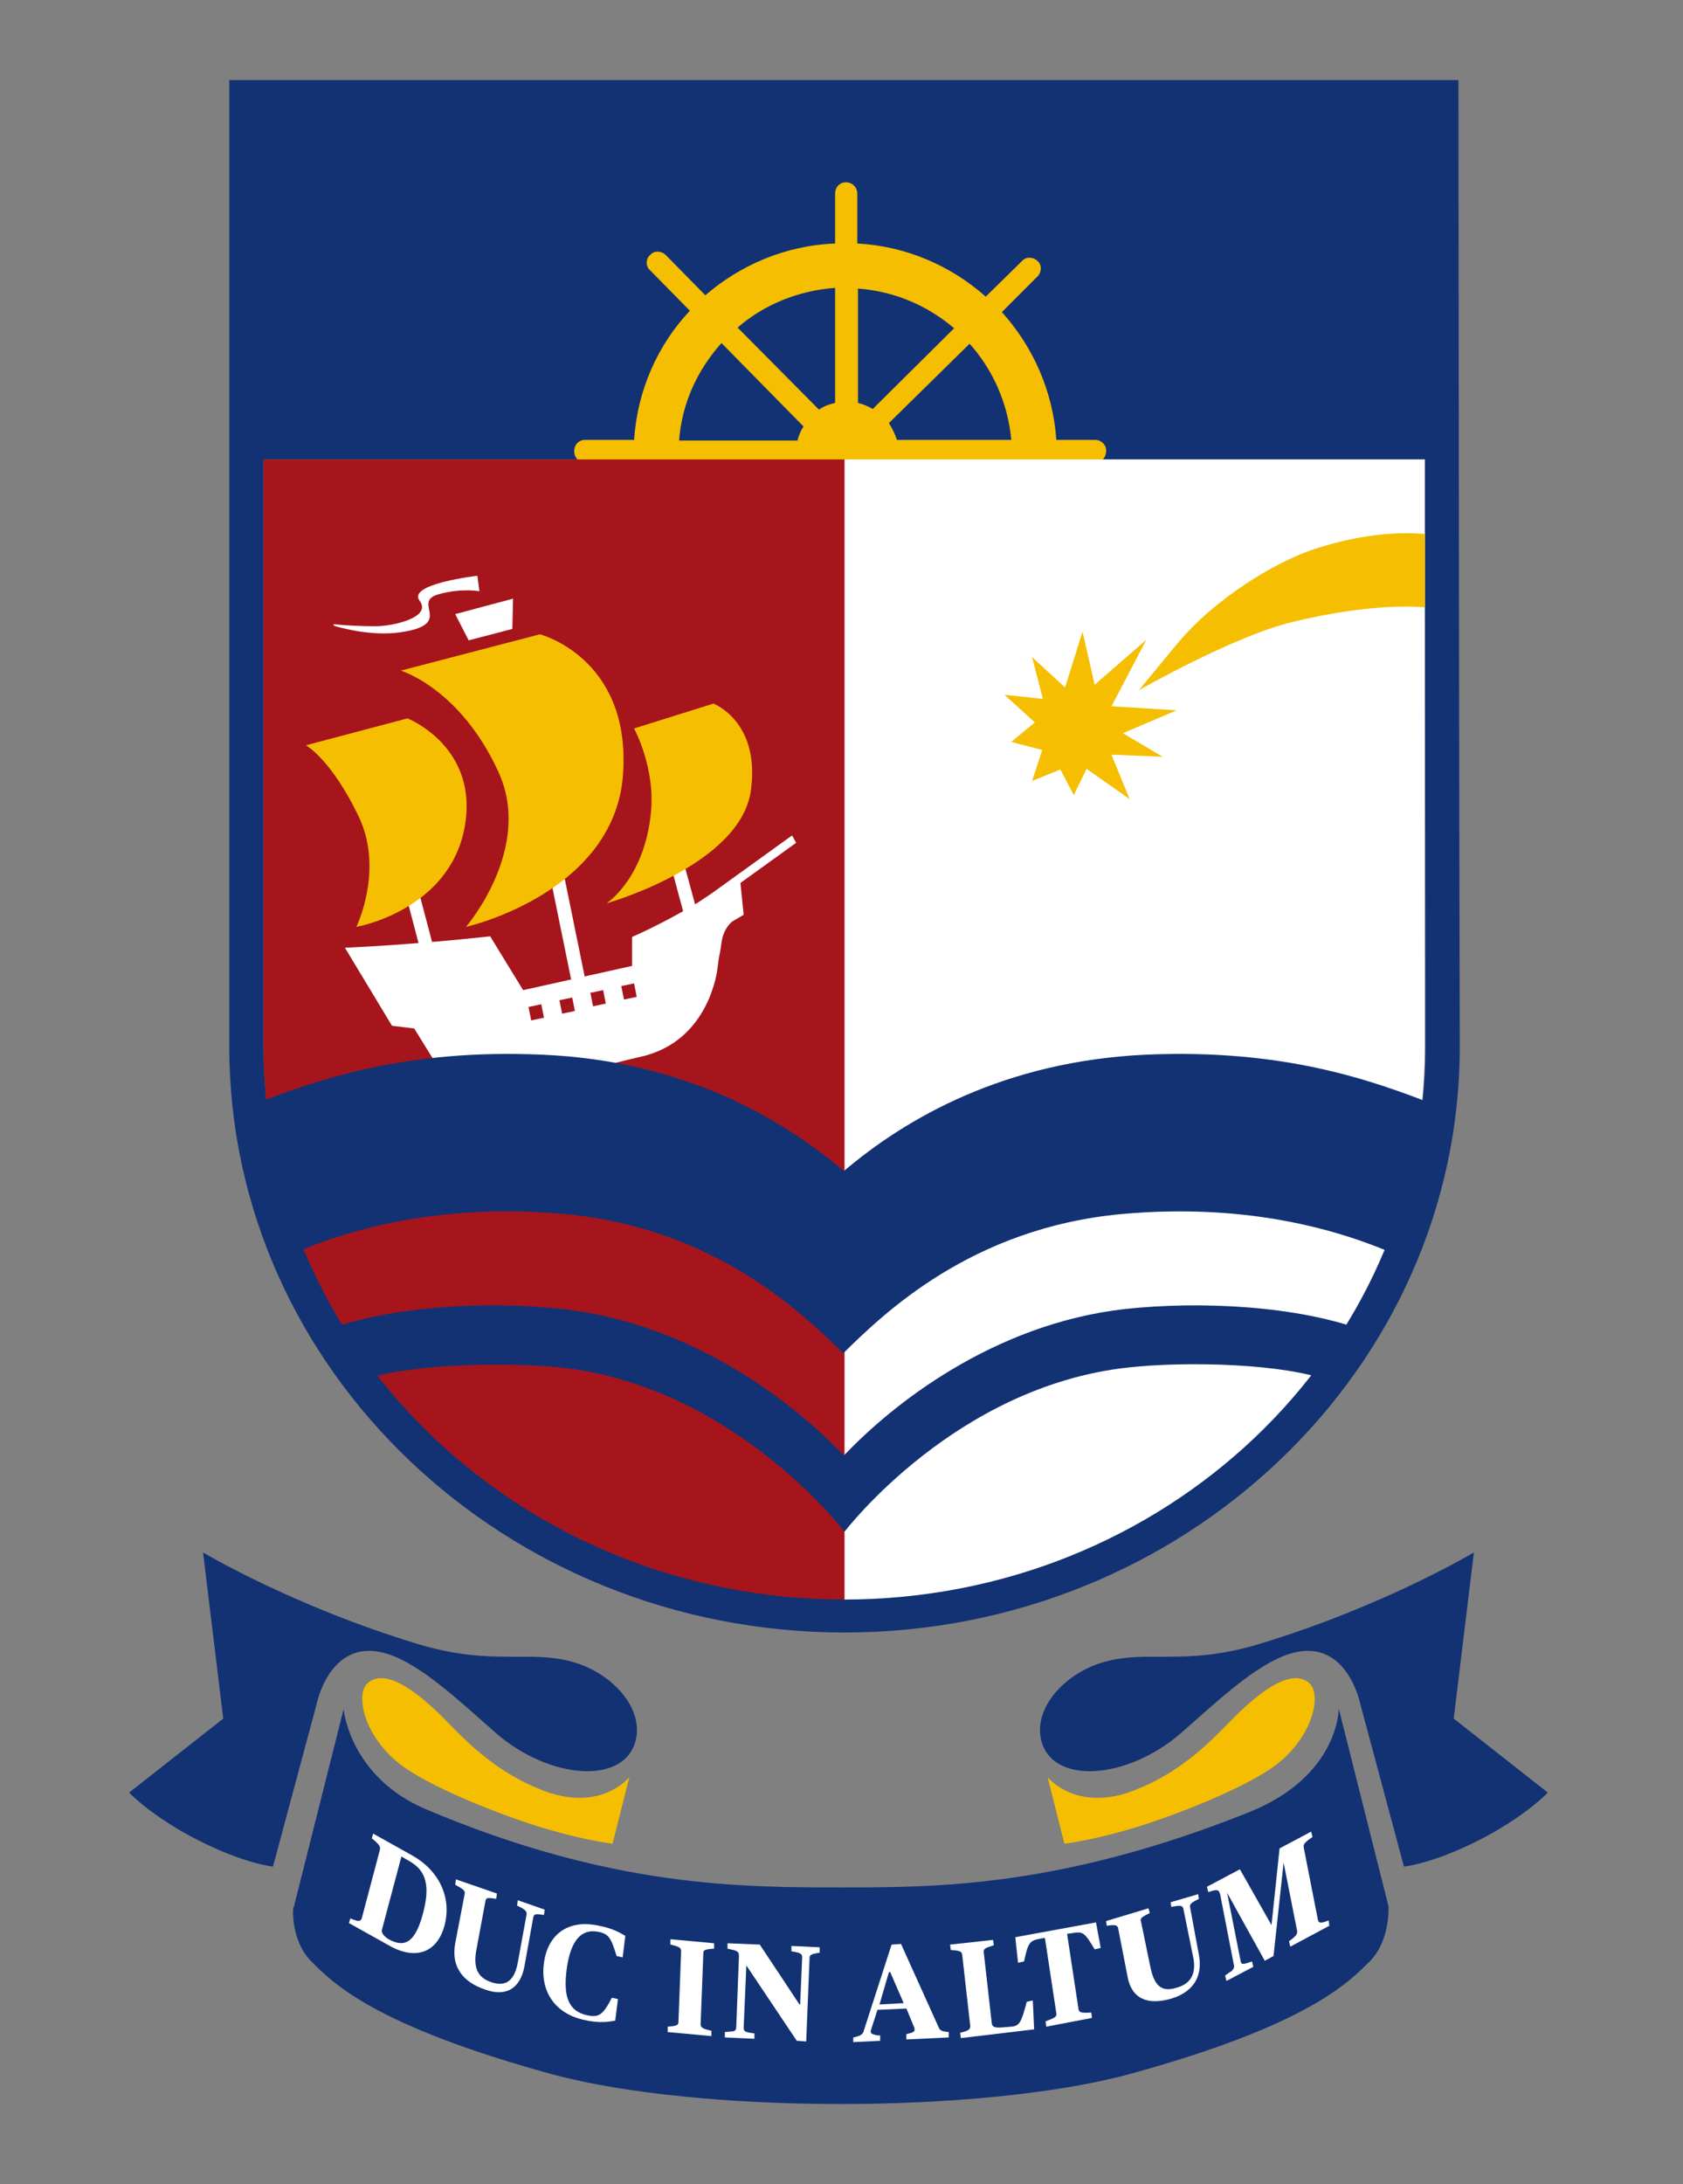 <?xml version="1.0" encoding="utf-8"?>
<!-- Generator: Adobe Illustrator 26.0.3, SVG Export Plug-In . SVG Version: 6.00 Build 0)  -->
<svg version="1.1" id="Layer_1" xmlns="http://www.w3.org/2000/svg" xmlns:xlink="http://www.w3.org/1999/xlink" x="0px" y="0px"
	 viewBox="0 0 250.3 324.7" style="enable-background:new 0 0 250.3 324.7;" xml:space="preserve">
<rect x="0" y="0" width="250.3" height="324.7" fill="#808080" stroke="none"/>
<style type="text/css">
	.st0{fill:#123274;}
	.st1{fill:#F5BE00;}
	.st2{fill:#FFFFFF;}
	.st3{fill:#A6151C;}
	.st4{fill:none;}
</style>
<g>
	<g>
		<g>
			<path class="st0" d="M216.9,11.9H34.1c0,0,0,113.6,0,143.7c0,48,41,87.1,91.5,87.1c50.4,0,91.5-39.1,91.5-87.1
				C217,125.6,216.9,11.9,216.9,11.9z M125.6,237.6c-47.7,0-86.4-36.8-86.4-82c0-15.7,0-54.1,0-87.3h172.7c0,33.2,0.1,71.6,0.1,87.3
				C212,200.9,173.2,237.6,125.6,237.6z"/>
			<path class="st1" d="M162.9,65.4h-5.8c-0.5-7.3-3.5-13.9-8.1-19l5.3-5.3c0.6-0.6,0.7-1.7,0-2.3c-0.6-0.6-1.7-0.7-2.3,0l-5.4,5.3
				c-5.2-4.6-11.8-7.5-19.1-7.9v-7.4c0-0.9-0.7-1.7-1.7-1.7c-0.9,0-1.6,0.7-1.6,1.7v7.4c-7.4,0.3-14.1,3.2-19.3,7.7l-5.9-6
				c-0.6-0.6-1.7-0.7-2.3,0c-0.7,0.6-0.7,1.7,0,2.3l5.9,6c-4.8,5.1-7.8,11.8-8.3,19.2H87c-0.9,0-1.6,0.7-1.6,1.7
				c0,0.9,0.7,1.7,1.6,1.7h7.2c0.3,7.5,3.1,14.3,7.7,19.5l-5.2,5.1c-0.7,0.6-0.7,1.7,0,2.3c0.6,0.6,1.7,0.7,2.3,0l5.2-5.1
				c5.3,5,12.3,8.1,20,8.5v6.3c0,0.9,0.7,1.7,1.6,1.7c0.9,0,1.7-0.7,1.7-1.7v-6.3c7.4-0.4,14.1-3.4,19.3-8.1l5.2,5.3
				c0.6,0.6,1.7,0.6,2.3,0s0.7-1.7,0-2.3l-5.2-5.3c4.8-5.3,7.8-12.3,8-19.9h5.7c0.9,0,1.7-0.7,1.7-1.7
				C164.6,66.2,163.8,65.4,162.9,65.4z M150.4,65.4h-17c-0.3-0.9-0.7-1.7-1.2-2.5l12-11.8C147.7,55,149.9,60,150.4,65.4z
				 M141.9,48.8l-12.1,12c-0.7-0.4-1.4-0.7-2.2-0.9v-17C133,43.3,137.9,45.4,141.9,48.8z M124.2,42.8v17.1c-0.9,0.2-1.7,0.5-2.4,1
				l-12.1-12.2C113.6,45.3,118.7,43.2,124.2,42.8z M107.3,51l12.2,12.4c-0.4,0.6-0.7,1.3-0.9,2.1H101
				C101.4,59.9,103.8,54.9,107.3,51z M100.9,68.7h17.5c0.1,0.9,0.4,1.7,0.8,2.4l-12.6,12.4C103.2,79.5,101.1,74.4,100.9,68.7z
				 M108.9,85.9l12.4-12.2c0.8,0.6,1.8,1.1,2.9,1.4v17.4C118.3,92.1,113,89.7,108.9,85.9z M127.5,92.4V75.1c0.9-0.2,1.8-0.5,2.6-1
				l12,12.2C138.1,89.7,133.1,92,127.5,92.4z M144.4,83.9l-12-12.1c0.6-0.9,1-1.9,1.2-3h16.9C150.2,74.5,148,79.8,144.4,83.9z"/>
			<path class="st2" d="M125.5,68.3h86.4c0,38.4,0,71.8,0,87.5c0,45.2-38.7,82-86.4,82L125.5,68.3L125.5,68.3z"/>
			<g>
				<path class="st1" d="M194.7,81.9c-5,1.8-13.8,6.8-19.7,13.9c-3.9,4.7-5.6,6.8-5.6,6.8s14-8,22.7-10.1
					c12.6-3.1,19.8-2.2,19.8-2.2V79.4C211.9,79.4,204.7,78.4,194.7,81.9z"/>
				<polygon class="st1" points="165.3,105 170.5,95.1 162.8,101.8 161,93.9 158.4,102.2 153.5,97.7 155.1,103.9 149.4,103.3 
					153.9,107.4 150.4,110.3 155,111.5 153.5,116.1 157.7,114.4 159.7,118.2 161.6,114.3 168,118.8 165.3,112.2 172.9,112.5 
					167,109 175,105.6 				"/>
			</g>
			<path class="st0" d="M46.3,291.6c3.1,3.1,9.2,9.5,35.9,16.8c10.8,2.9,26.8,4.4,42.8,4.4s32-1.5,42.8-4.4
				c26.7-7.3,32.8-13.7,35.9-16.8c3.1-3.1,2.8-8.2,2.8-8.2l-7.4-29.4c0,0,0.1,10-13.3,15.4c-28,11.2-46.6,11.2-60.6,11.2
				c-15,0-34.4,0-61.8-11.6c-11.4-4.8-12.3-14.9-12.3-14.9l-7.4,29.4C43.5,283.3,43.2,288.5,46.3,291.6z"/>
			<path class="st0" d="M40.6,277.5c0,0-4.2-0.4-11.1-3.9s-10.3-7.1-10.3-7.1l14-11l-3-24.7c0,0,13.4,8,31.9,13.6
				c10.9,3.3,16.4,0.9,22.8,2.6c5.8,1.5,10.7,6.6,9.7,11.5c-1.5,7-12.9,6.1-20.9-0.9c-5.8-5.1-11.6-10.6-16.7-11.9
				c-8-2-9.9,7.6-9.9,7.6L40.6,277.5z"/>
			<path class="st1" d="M93.6,264.2c0,0-4.2,5.3-12.8,2s-13.1-9.3-16.2-12.1c-2.6-2.4-7.2-6.2-9.9-3.9c-2,1.7-0.5,8.6,5.8,12.8
				c3.7,2.5,10.8,5.6,17.9,8c7.5,2.5,12.7,3.1,12.7,3.1L93.6,264.2z"/>
			<path class="st0" d="M208.8,277.5c0,0,4.2-0.4,11.1-3.9c6.9-3.5,10.3-7.1,10.3-7.1l-14-11l3-24.7c0,0-13.4,8-31.9,13.6
				c-10.9,3.3-16.4,0.9-22.8,2.6c-5.8,1.5-10.7,6.6-9.7,11.5c1.5,7,12.9,6.1,20.9-0.9c5.8-5.1,11.6-10.6,16.7-11.9
				c8-2,9.9,7.6,9.9,7.6L208.8,277.5z"/>
			<path class="st1" d="M155.8,264.2c0,0,4.2,5.3,12.8,2s13.1-9.3,16.2-12.1c2.6-2.4,7.2-6.2,9.9-3.9c2,1.7,0.5,8.6-5.8,12.8
				c-3.7,2.5-10.8,5.6-17.9,8c-7.5,2.5-12.7,3.1-12.7,3.1L155.8,264.2z"/>
			<path class="st2" d="M56.5,275c0.1-0.5-0.1-0.8-1.2-1.7l0.2-0.7l5.9,3.3c4,2.3,5.8,6.3,4.7,10.4c-1.1,4-4.3,5.2-8.3,2.9l-5.9-3.3
				l0.2-0.7c1.2,0.5,1.5,0.5,1.7,0L56.5,275z M56.8,286.9c-0.1,0.4,0.2,0.9,1,1.4c2.5,1.4,4,0.3,5.1-3.8c1.1-4.1,0.5-6.4-2-7.8
				l-1.2-0.7L56.8,286.9z"/>
			<path class="st2" d="M78,292.3c-0.6,3.3-2.7,4.6-5.8,3.5c-3.6-1.2-5.1-3.6-4.5-6.9l1.4-7.3c0.1-0.5-0.1-0.7-1.4-1.4l0.1-0.8
				l6.1,2.1l-0.1,0.8c-1.3-0.2-1.5-0.2-1.6,0.3l-1.3,7c-0.6,2.9,0.1,4.4,2.2,5.1s3.4-0.2,3.9-2.9l1.3-7.1c0.1-0.5-0.1-0.8-1.4-1.4
				l0.1-0.8l4,1.4l-0.1,0.8c-1.2-0.2-1.5-0.2-1.6,0.4L78,292.3z"/>
			<path class="st2" d="M91.5,300.4c-1.5,0.3-2.9,0.3-4.6-0.1c-4.3-0.9-6.6-4.2-6-8.5c0.6-4.4,3.8-6.5,8.2-5.5
				c1.5,0.3,2.6,0.7,3.9,1.5l-0.4,3.2l-0.9-0.2c-0.8-2.7-1.2-3.3-2.7-3.6c-2.5-0.5-4.1,1.2-4.7,5.4c-0.6,4.3,0.3,6.4,3,7
				c1.8,0.4,2.4-0.1,3.7-2.6l0.9,0.2L91.5,300.4z"/>
			<path class="st2" d="M101.3,290.1c0-0.5-0.2-0.7-1.6-1v-0.8l6.5,0.6v0.8c-1.4,0.1-1.6,0.2-1.6,0.7l-0.4,10.5c0,0.5,0.2,0.7,1.6,1
				v0.8l-6.5-0.6v-0.8c1.3-0.1,1.6-0.2,1.6-0.7L101.3,290.1z"/>
			<path class="st2" d="M111,292.2L111,292.2l-0.4,9.2c0,0.6,0.1,0.7,1.6,0.9v0.8l-4.4-0.2v-0.8c0.9-0.1,1-0.1,1.2-0.1
				c0.4-0.1,0.5-0.3,0.5-0.7l0.4-10.5c0-0.6-0.2-0.8-1.3-1l-0.4-0.1v-0.8l4.8,0.2l5.9,8.9h0.1l0.3-7c0-0.5-0.2-0.7-1.6-0.9v-0.8
				l4.2,0.2v0.8c-1.2,0.2-1.5,0.3-1.5,0.8l-0.5,12.4l-1.4-0.1L111,292.2z"/>
			<path class="st2" d="M126.9,302.9c1-0.2,1.3-0.4,1.5-0.8l4.2-13l1.4-0.1l5.6,12.4c0.2,0.5,0.5,0.6,1.5,0.7v0.8l-6.3,0.3v-0.8
				c1-0.2,1.3-0.4,1.2-0.7c0-0.1,0-0.2,0-0.2l-1.2-2.9l-4.3,0.2l-1,3.1c0,0.1,0,0.1,0,0.2c0,0.2,0.3,0.4,1.1,0.5h0.3v0.8l-4,0.2
				V302.9z M130.8,298l3.6-0.2l-2-4.6h-0.2L130.8,298z"/>
			<path class="st2" d="M153.6,297.4l0.2,4.3l-10.9,1.3l-0.1-0.8c1.3-0.3,1.5-0.5,1.5-1l-1.2-10.6c-0.1-0.5-0.3-0.6-1.7-0.7
				l-0.1-0.8l6.4-0.7l0.1,0.8c-1.3,0.4-1.5,0.5-1.5,1l1.2,10.6c0.1,0.6,0.5,0.7,1.7,0.6l1.2-0.1c1.2-0.1,1.5-0.6,2.3-3.7
				L153.6,297.4z"/>
			<path class="st2" d="M154.8,288.2c-1.7,0.3-1.9,0.6-2.5,3.4l-0.9,0.2L151,288l12-2.2l0.7,3.8l-0.9,0.2c-1.5-2.5-1.7-2.7-3.4-2.4
				l-0.7,0.1l1.7,11.2c0.1,0.5,0.4,0.6,1.9,0.5l0.1,0.8l-6.8,1.3l-0.1-0.8c1.4-0.5,1.7-0.7,1.6-1.2l-1.7-11.2L154.8,288.2z"/>
			<path class="st2" d="M178.3,290.6c0.6,3.2-0.8,5.5-4,6.5c-3.7,1.1-6,0-6.6-3.2l-1.4-7.2c-0.1-0.5-0.4-0.6-1.7-0.4l-0.1-0.7
				l6.3-1.9l0.2,0.7c-1.2,0.6-1.5,0.8-1.3,1.3l1.4,6.8c0.6,2.8,1.7,3.7,3.9,3c2.2-0.6,3-2.2,2.4-4.8l-1.4-6.9
				c-0.1-0.5-0.4-0.6-1.8-0.3l-0.1-0.7l4.1-1.2l0.1,0.7c-1.2,0.6-1.4,0.8-1.3,1.3L178.3,290.6z"/>
			<path class="st2" d="M182.5,281.4l2,10.1c0.1,0.6,0.3,0.6,1.7,0.1l0.2,0.8l-4,2.1l-0.2-0.8c0.8-0.6,0.9-0.6,1-0.7
				c0.3-0.3,0.4-0.6,0.3-0.9l-2-10.3c-0.2-0.9-0.4-1-1.8-0.5l-0.2-0.8l4.9-2.6l4.7,8.3l1.2-11.4l4.7-2.5l0.2,0.8
				c-1.2,0.8-1.4,1.1-1.3,1.6l2.1,10.7c0.1,0.5,0.4,0.6,1.6,0.1l0.1,0.8l-5.8,3.1l-0.2-0.8c1.1-0.8,1.3-1.1,1.2-1.6l-2-10.1
				l-1.5,13.9l-1.3,0.7L182.5,281.4z"/>
			<path class="st3" d="M125.5,68.3H39.2c0,38.4,0,71.8,0,87.5c0,45.2,38.7,82,86.4,82V68.3H125.5z"/>
			<path class="st2" d="M93.5,120.4"/>
			<polygon class="st2" points="117.8,124.2 104.2,134 104.8,135.1 118.4,125.3 			"/>
			<polygon class="st2" points="103.8,136 101.9,136.6 99.8,128.8 101.7,128.3 			"/>
			<polygon class="st2" points="87,145.4 85,145.9 82,131.2 84,130.7 			"/>
			<polygon class="st2" points="64.7,141.7 62.8,142.3 56,116.5 57.9,116 			"/>
			<polygon class="st2" points="76.3,89 67.7,91.3 69.7,95.2 76.2,93.5 			"/>
			<path class="st2" d="M71,85.6c0,0-10.5,1.2-8.6,3.7s-4,3.8-6.5,3.8c-2,0-4.6-0.1-6.1-0.3c-0.3,0-0.2,0.1-0.2,0.1s0,0.1,0.3,0.2
				c1.4,0.4,6,1.6,10.3,0.8c7.3-1.3,0.8-4.5,5.2-5.6c3.4-0.9,5.9-0.4,5.9-0.4L71,85.6z"/>
			<g>
				<path class="st1" d="M106.1,104.6l-11.8,3.7c0,0,3.2,5.8,2.5,12.6c-1,9.8-6.6,13.4-6.6,13.4s20.2-5.7,21.5-17
					C113,107.2,106.1,104.6,106.1,104.6z"/>
				<path class="st1" d="M60.6,106.8l-15.1,4c0,0,3.8,2.1,7.9,10.7c3.7,7.9-0.4,16.3-0.4,16.3s13.8-2.4,16.1-14.8
					C71.3,111,60.6,106.8,60.6,106.8z"/>
				<path class="st1" d="M80.3,94.3l-20.7,5.4c0,0,8.8,2.6,14.5,15c5.3,11.4-4.8,23.1-4.8,23.1s22.7-5.1,23.4-23.4
					C93.5,97.7,80.3,94.3,80.3,94.3z"/>
			</g>
			<path class="st2" d="M110,130.1l-1.4,0.8c0,0-0.3,0.3-1,0.8l-4,2.6c-2.5,1.5-6,3.4-9.6,5v4.3l-16.2,3.6l-4.9-8
				c-11.8,1.3-21.6,1.7-21.6,1.7l7,11.6l3.3,0.4l6.2,10c0,0,3.6,0.2,6.1-0.4c7.2-1.6,16-4.2,21.4-5.4c10.3-2.3,11.4-13.1,11.4-13.1
				l0.2-1.5c0.4-1.9,0.3-1.9,0.5-2.9c0.4-1.8,1.5-2.6,1.5-2.6l1.7-1L110,130.1z M79,151.7l-0.4-2l1.9-0.4l0.4,2L79,151.7z
				 M83.6,150.7l-0.4-2l1.9-0.4l0.4,2L83.6,150.7z M88.2,149.6l-0.4-2l1.9-0.4l0.4,2L88.2,149.6z M92.8,148.6l-0.4-2l1.9-0.4l0.4,2
				L92.8,148.6z"/>
			<path class="st0" d="M167.4,194.6c-19.8,2.2-34.9,14.4-41.9,21.8c-7-7.4-22.1-19.6-41.9-21.8c-11.1-1.2-25.6-0.5-35.5,3.3
				c1.8,2.5,3.6,4.9,5.7,7.3c6.3-2.3,20.4-2.8,29.6-1.9c25.7,2.8,42,24.2,42.2,24.4l0,0l0,0l0,0l0,0c0.2-0.2,16.5-21.6,42.2-24.4
				c9.1-1,23.3-0.5,29.6,1.9c2-2.3,3.9-4.8,5.7-7.3C193.1,194.1,178.5,193.4,167.4,194.6z"/>
			<path class="st0" d="M170.3,156.8c-20.9,1-35.5,9.4-44.8,17.3c-9.3-7.9-23.9-16.4-44.8-17.3c-20.3-0.9-33.4,3.6-43.8,7.7
				c1.1,7.9,1.2,15.8,4.4,22.9c8.8-4.2,23.2-8.7,42.8-6.9c22.3,2.1,35.3,14.8,41.3,20.7l0,0l0,0l0,0l0,0c6-5.9,19-18.6,41.3-20.7
				c19.6-1.8,34,2.7,42.8,6.9c3.2-7.1,3.3-15,4.5-22.9C203.7,160.4,190.6,155.9,170.3,156.8z"/>
		</g>
		<rect x="-22.7" y="-29.3" class="st4" width="295.7" height="383.3"/>
	</g>
</g>
</svg>
